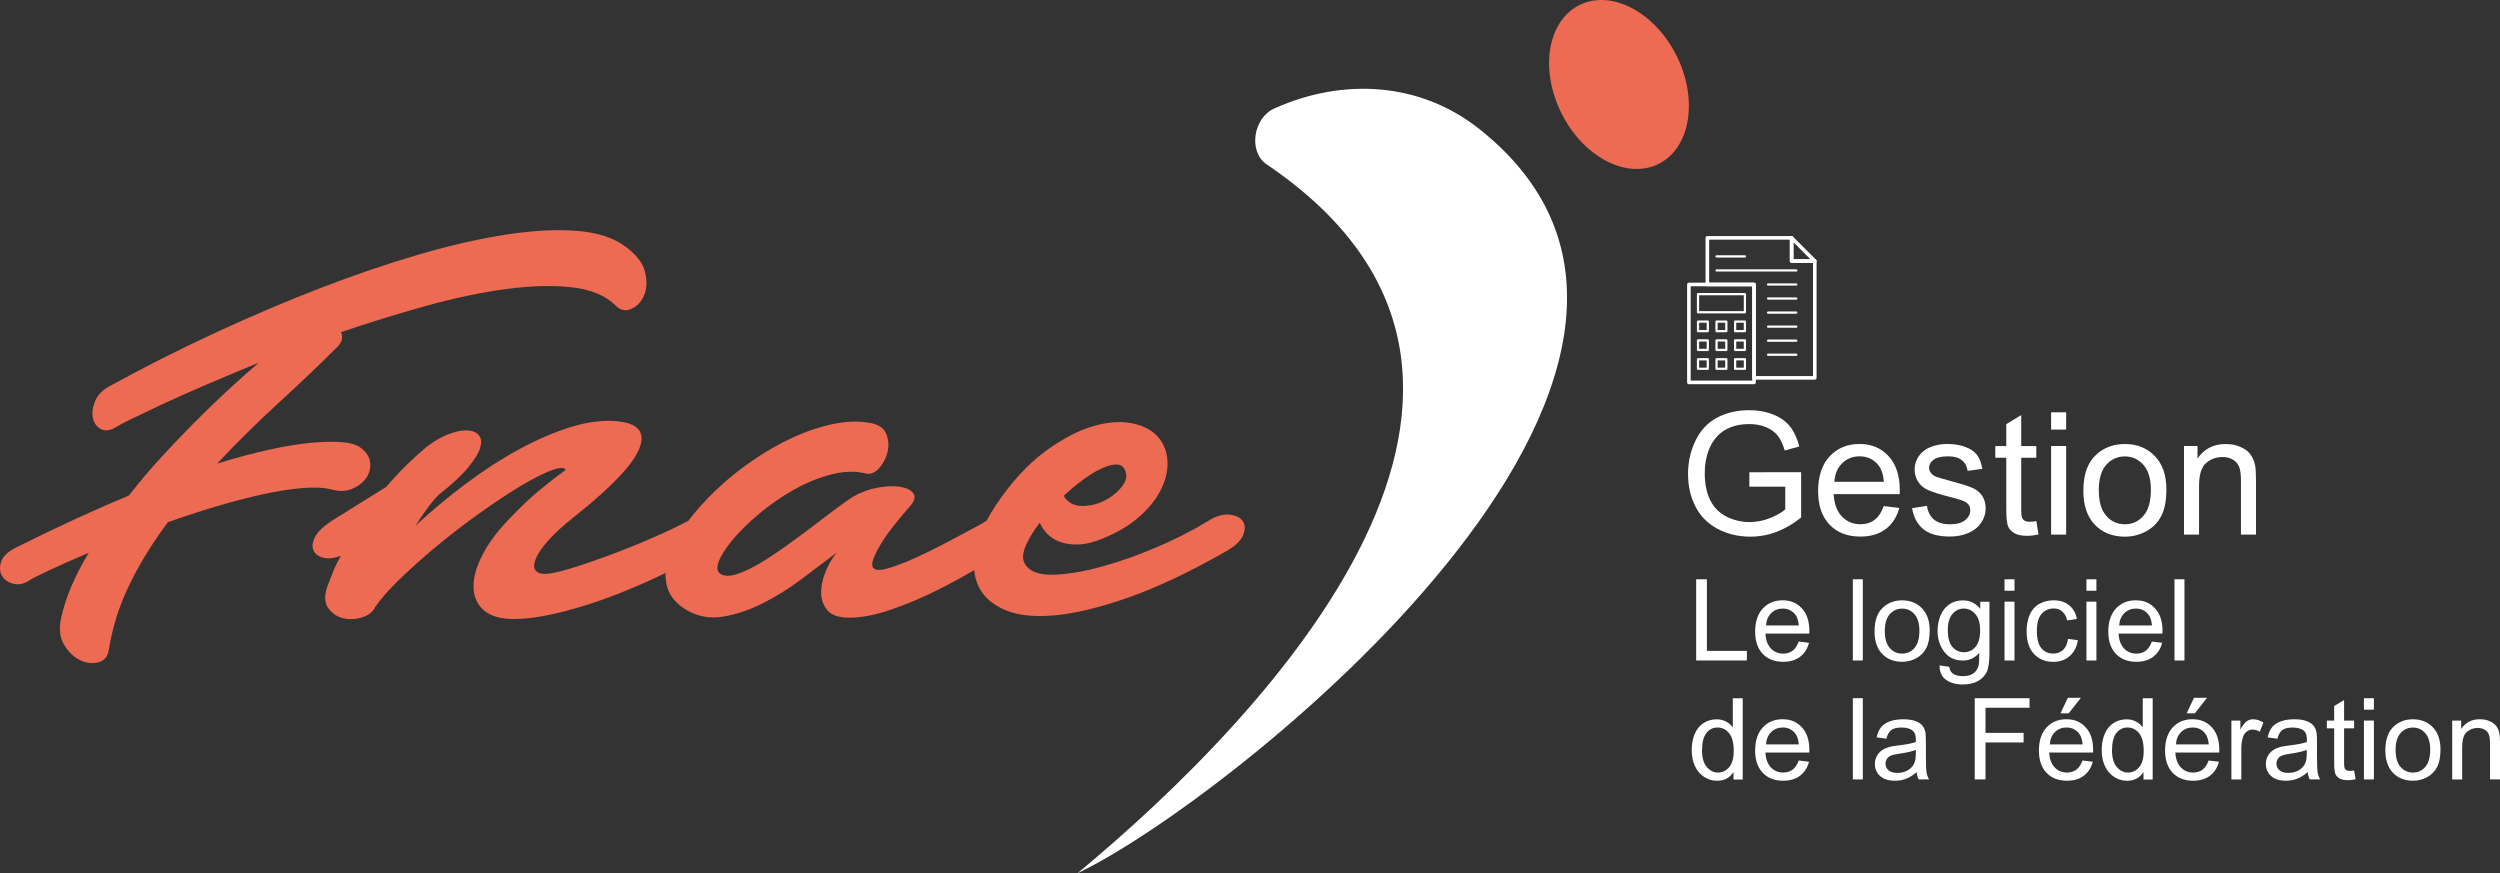 <?xml version="1.0" encoding="UTF-8"?>
<svg id="Calque_1" xmlns="http://www.w3.org/2000/svg" viewBox="0 0 557.05 194.57">
  <rect x="0" y="0" width="557.05" height="194.57" fill="#333333" stroke="none"/>
  <defs>
    <style>.cls-1 {
      fill: #fff;
    }

    .cls-2 {
      isolation: isolate;
    }

    .cls-3 {
      stroke-width: .8px;
    }

    .cls-3, .cls-4 {
      fill: none;
      stroke: #fff;
      stroke-linecap: round;
      stroke-linejoin: round;
    }

    .cls-4 {
      stroke-width: .5px;
    }

    .cls-5 {
      fill: #ed6a53;
    }</style>
  </defs>
  <path class="cls-5"
        d="m368.72,36.9c7.38-2.89,9.8-13.3,5.41-23.29-4.39-9.99-13.96-15.75-21.33-12.87-7.42,2.9-9.85,13.33-5.43,23.31,4.39,9.99,13.95,15.74,21.35,12.85"/>
  <path class="cls-1"
        d="m240.09,194.57c43.63-36.17,112.96-110.06,42.15-157.94-4.11-2.78-3.06-10.33,1.72-12.47,15.67-7.01,32.68-5.66,45.54,4.49,67.1,52.99-56.35,150.32-89.41,165.92"/>
  <g>
    <path class="cls-5"
          d="m78.45,108.93c1.34-.56,2.38-1.36,3.13-2.4.74-1.04,1.04-2.22.89-3.52s-.93-2.44-2.35-3.41c-1.64-1.12-5.2-1.43-10.67-.95-5.48.49-12.5,2.03-21.06,4.64,4.47-4.76,9.05-9.29,13.74-13.57,4.69-4.28,9.05-8.44,13.07-12.46,1.04-1.04,1.3-2.12.78-3.24,6.33-2.16,12.66-4.11,18.99-5.87,6.33-1.75,12.25-3,17.76-3.74s10.41-.87,14.69-.39c4.28.48,7.54,1.84,9.78,4.08,1.04,1.05,2.2,1.29,3.46.73,1.27-.56,2.22-1.56,2.85-3.02.63-1.45.71-3.18.22-5.2-.48-2.01-1.95-3.91-4.41-5.7-2.61-1.94-6.16-3.09-10.67-3.46-4.51-.37-9.72-.11-15.64.78s-12.4,2.37-19.44,4.41c-7.04,2.05-14.38,4.54-22.01,7.48-7.64,2.94-15.44,6.26-23.41,9.94-7.97,3.69-15.83,7.65-23.57,11.9-1.71.89-2.85,2.05-3.41,3.46-.56,1.42-.71,2.68-.45,3.8.26,1.12.86,1.92,1.79,2.4s2.07.32,3.41-.5c.45-.3,1.58-.89,3.41-1.79,1.83-.89,4.14-1.99,6.93-3.3,2.79-1.3,6.01-2.74,9.66-4.3,3.65-1.56,7.56-3.2,11.73-4.92-2.01,1.72-4.21,3.67-6.59,5.87-2.39,2.2-4.84,4.56-7.38,7.1s-5.08,5.2-7.65,7.99c-2.57,2.79-5.01,5.68-7.32,8.66-3.8,1.56-7.76,3.3-11.9,5.2-4.13,1.9-8.43,3.97-12.9,6.2-2.01.97-3.22,2.05-3.63,3.24-.41,1.19-.37,2.23.11,3.13.48.89,1.3,1.51,2.46,1.84,1.15.33,2.33.13,3.52-.61.67-.45,2.2-1.23,4.58-2.35s5.32-2.42,8.82-3.91c-1.49,2.46-2.76,4.9-3.8,7.32s-1.83,4.82-2.35,7.2-.3,4.38.67,5.98,2.14,2.74,3.52,3.41,2.74.84,4.08.5c1.34-.33,2.12-1.25,2.35-2.74.82-5.14,2.38-10.06,4.69-14.75s5.14-9.27,8.49-13.74c3.57-1.26,7.17-2.44,10.78-3.52s7.04-1.97,10.28-2.68,6.2-1.17,8.88-1.4c2.68-.22,4.88-.11,6.59.33,1.67.46,3.16.41,4.5-.15h0Z"/>
    <path class="cls-5"
          d="m276.91,116.11c-.57-.82-1.57-1.3-2.99-1.44-1.42-.14-2.99.32-4.69,1.39-3.34,2.06-7.13,4-11.36,5.81-4.23,1.81-8.34,3.27-12.32,4.37s-7.54,1.71-10.67,1.81c-3.13.11-5.23-.59-6.29-2.08-.78-.99-.84-2.35-.16-4.05.67-1.71,1.76-3.52,3.25-5.44.36.85.91,1.67,1.65,2.45.75.78,1.71,1.39,2.88,1.81s2.52.62,4.05.59c1.53-.04,3.25-.44,5.17-1.23,3.41-1.35,6.2-2.99,8.37-4.91s3.77-3.89,4.8-5.92,1.55-4,1.55-5.92-.46-3.59-1.39-5.01c-1.14-1.85-3.04-3.13-5.71-3.84-2.67-.71-5.73-.59-9.17.37-3.45.96-7.11,2.86-10.99,5.71-3.88,2.84-7.56,6.86-11.04,12.05-.78,1.16-1.43,2.29-2.03,3.41-.57.36-1.51.89-2.83,1.6s-2.81,1.51-4.48,2.4-3.43,1.8-5.28,2.72-3.59,1.72-5.23,2.4c-1.64.67-3.09,1.19-4.37,1.54-1.28.36-2.17.39-2.67.11-.64-.28-.78-.96-.43-2.03s.96-2.29,1.81-3.68c.85-1.39,1.87-2.81,3.04-4.27,1.17-1.45,2.29-2.79,3.36-4s1.32-2.19.75-2.93c-.57-.75-1.57-1.23-2.99-1.44s-3.09-.14-5.01.21c-1.92.36-3.73,1.03-5.44,2.03-.92.57-2.17,1.44-3.73,2.61s-3.25,2.45-5.07,3.84c-1.81,1.39-3.73,2.81-5.76,4.27s-3.95,2.74-5.76,3.84-3.5,1.94-5.07,2.51-2.81.68-3.73.32c-1.07-.43-1.35-1.35-.85-2.77s1.53-3.07,3.09-4.96c1.56-1.88,3.55-3.84,5.97-5.87s4.98-3.8,7.68-5.33,5.46-2.67,8.27-3.41c2.81-.75,5.39-.83,7.73-.27,1.07.29,2.06-.07,2.99-1.07.92-.99,1.56-2.19,1.92-3.57.36-1.39.28-2.74-.21-4.05-.5-1.31-1.64-2.15-3.41-2.51-2.49-.5-5.25-.44-8.27.16-3.02.61-6.08,1.62-9.17,3.04s-6.13,3.17-9.12,5.23-5.73,4.28-8.21,6.67c-2.26,2.16-4.24,4.39-5.97,6.67-2.28,1.21-5.01,2.5-8.21,3.89-3.2,1.39-6.38,2.67-9.55,3.84s-6.04,2.15-8.64,2.93c-2.6.78-4.46,1.17-5.6,1.17-1,0-1.69-.28-2.08-.85s-.36-1.42.11-2.56c.46-1.14,1.4-2.51,2.83-4.11,1.42-1.6,3.45-3.43,6.08-5.49,8.1-6.47,12.83-11.48,14.19-15.04,1.35-3.55-.32-5.54-5.01-5.97-3.13-.28-6.54.14-10.24,1.28-3.7,1.14-7.52,2.77-11.47,4.91-3.95,2.13-7.89,4.68-11.84,7.63s-7.73,6.1-11.36,9.44c.92-1.42,1.81-2.72,2.67-3.89.85-1.17,1.67-2.15,2.45-2.93,2.99-2.35,5.21-4.41,6.66-6.19,1.46-1.78,2.35-3.27,2.67-4.48.32-1.21.18-2.13-.43-2.77s-1.51-.96-2.72-.96-2.58.3-4.11.91-3.08,1.51-4.64,2.72c-3.27,2.7-6.29,5.69-9.07,8.96l-12.16,7.57c-1.92,1.28-3.16,2.49-3.73,3.63s-.67,2.12-.32,2.93c.36.82,1.08,1.37,2.19,1.65,1.1.29,2.4.14,3.89-.43-.71,1.28-1.3,2.51-1.76,3.68s-.87,2.22-1.23,3.15c-.71,2.06-.64,3.68.21,4.85s1.97,1.92,3.36,2.24,2.79.25,4.21-.21,2.38-1.23,2.88-2.29c1.21-1.78,3-3.82,5.39-6.13,2.38-2.31,4.99-4.66,7.84-7.04,2.84-2.38,5.81-4.69,8.91-6.93,3.09-2.24,5.97-4.19,8.64-5.87,2.67-1.67,5.01-2.97,7.04-3.89s3.39-1.28,4.11-1.07c.5.14.62.3.37.48s-.87.64-1.87,1.39-2.4,1.87-4.21,3.36-4.04,3.63-6.67,6.4-4.59,5.48-5.87,8.11c-1.28,2.63-1.87,4.98-1.76,7.04s.91,3.72,2.4,4.96,3.7,1.86,6.61,1.86c2.2,0,4.62-.27,7.25-.8s5.33-1.23,8.11-2.08c2.77-.85,5.55-1.83,8.32-2.93,2.77-1.1,5.37-2.22,7.79-3.36.8-.38,1.54-.74,2.3-1.1-.03,1.02.06,2.02.32,2.97.53,2.03,1.87,3.72,4,5.07,2.63,1.64,5.44,2.2,8.43,1.71,2.98-.5,5.99-1.51,9.01-3.04,3.02-1.53,5.94-3.36,8.75-5.49s5.35-4.05,7.63-5.76c-1,1.21-1.83,2.65-2.51,4.32s-1,3.25-.96,4.75c.03,1.49.51,2.77,1.44,3.84.92,1.07,2.52,1.6,4.8,1.6,2.77,0,5.9-.6,9.39-1.81,3.48-1.21,6.9-2.65,10.24-4.32,3.01-1.5,5.74-2.99,8.23-4.47.12,1.33.45,2.55.99,3.67,1.1,2.28,3.08,4.02,5.92,5.23,2.84,1.21,6.56,1.6,11.15,1.17s10.06-1.76,16.43-4c6.36-2.24,13.6-5.67,21.7-10.29,1.99-1.14,3.23-2.33,3.73-3.57.52-1.28.49-2.31-.08-3.13h0Zm-35.78-9.07c1.39-1.03,2.68-1.85,3.89-2.45s2.29-.96,3.25-1.07,1.65.13,2.08.69c.85,1.21.82,2.49-.11,3.84-.92,1.35-2.22,2.47-3.89,3.36s-3.41,1.33-5.23,1.33-3.18-.75-4.11-2.24c1.36-1.27,2.73-2.43,4.12-3.46Z"/>
  </g>
  <g class="cls-2">
    <path class="cls-1"
          d="m389.79,108.43v-3.2l11.54-.02v10.11c-1.77,1.41-3.6,2.48-5.48,3.19-1.88.71-3.82,1.07-5.8,1.07-2.68,0-5.11-.57-7.3-1.72-2.19-1.15-3.84-2.8-4.95-4.97-1.12-2.17-1.67-4.59-1.67-7.27s.55-5.13,1.66-7.43c1.11-2.3,2.7-4.01,4.79-5.12s4.48-1.67,7.19-1.67c1.97,0,3.75.32,5.34.96,1.59.64,2.84,1.53,3.75,2.67.9,1.14,1.59,2.63,2.06,4.46l-3.25.89c-.41-1.39-.92-2.48-1.52-3.27-.61-.79-1.48-1.43-2.6-1.91-1.13-.48-2.38-.71-3.75-.71-1.65,0-3.07.25-4.28.75-1.2.5-2.17,1.16-2.91,1.98-.74.82-1.31,1.72-1.72,2.7-.69,1.69-1.04,3.51-1.04,5.48,0,2.43.42,4.46,1.25,6.1s2.05,2.85,3.65,3.64,3.3,1.19,5.09,1.19c1.56,0,3.09-.3,4.57-.9,1.49-.6,2.61-1.24,3.38-1.92v-5.07h-8.01Z"/>
    <path class="cls-1"
          d="m419.74,112.76l3.46.43c-.55,2.02-1.56,3.59-3.03,4.7s-3.36,1.67-5.65,1.67c-2.89,0-5.18-.89-6.87-2.67-1.69-1.78-2.54-4.27-2.54-7.48s.85-5.9,2.57-7.73c1.71-1.83,3.93-2.75,6.65-2.75s4.8.9,6.47,2.7c1.67,1.8,2.51,4.33,2.51,7.58,0,.2,0,.5-.02.89h-14.72c.12,2.17.74,3.83,1.84,4.98,1.1,1.15,2.48,1.73,4.13,1.73,1.23,0,2.27-.32,3.14-.97.87-.64,1.55-1.67,2.06-3.09Zm-10.99-5.41h11.02c-.15-1.66-.57-2.91-1.26-3.74-1.07-1.29-2.45-1.93-4.15-1.93-1.54,0-2.83.51-3.88,1.54-1.05,1.03-1.63,2.4-1.74,4.13Z"/>
    <path class="cls-1"
          d="m426.06,113.23l3.31-.52c.19,1.33.7,2.34,1.55,3.05.85.71,2.04,1.06,3.56,1.06s2.68-.31,3.42-.94c.74-.62,1.12-1.36,1.12-2.2,0-.76-.33-1.35-.99-1.79-.46-.3-1.6-.67-3.42-1.13-2.45-.62-4.15-1.16-5.1-1.61s-1.67-1.08-2.16-1.88c-.49-.8-.73-1.68-.73-2.65,0-.88.2-1.69.6-2.44.4-.75.95-1.37,1.64-1.87.52-.38,1.23-.71,2.13-.98.9-.27,1.86-.4,2.89-.4,1.55,0,2.91.22,4.08.67s2.04,1.05,2.59,1.81c.56.76.94,1.78,1.15,3.06l-3.27.45c-.15-1.02-.58-1.81-1.29-2.38s-1.72-.86-3.02-.86c-1.54,0-2.63.25-3.29.76-.66.51-.99,1.1-.99,1.78,0,.43.14.82.41,1.17.27.36.7.66,1.28.89.33.12,1.32.41,2.96.85,2.37.63,4.02,1.15,4.95,1.55.94.4,1.67.99,2.2,1.76.53.77.8,1.72.8,2.86s-.33,2.17-.98,3.15c-.65.98-1.59,1.75-2.82,2.29-1.23.54-2.62.81-4.16.81-2.57,0-4.52-.53-5.87-1.6s-2.2-2.65-2.57-4.74Z"/>
    <path class="cls-1"
          d="m453.74,116.13l.48,2.96c-.94.2-1.78.3-2.53.3-1.21,0-2.16-.19-2.83-.58-.67-.38-1.14-.89-1.41-1.51s-.41-1.94-.41-3.95v-11.36h-2.45v-2.6h2.45v-4.89l3.33-2.01v6.9h3.36v2.6h-3.36v11.54c0,.96.06,1.57.18,1.84.12.27.31.49.58.65s.65.24,1.14.24c.37,0,.86-.04,1.47-.13Z"/>
    <path class="cls-1" d="m457.03,95.72v-3.85h3.35v3.85h-3.35Zm0,23.4v-19.74h3.35v19.74h-3.35Z"/>
    <path class="cls-1"
          d="m464.22,109.25c0-3.66,1.02-6.36,3.05-8.12,1.7-1.46,3.77-2.19,6.21-2.19,2.71,0,4.93.89,6.65,2.67s2.58,4.24,2.58,7.37c0,2.54-.38,4.54-1.14,6-.76,1.46-1.87,2.59-3.33,3.39-1.46.8-3.05,1.21-4.77,1.21-2.76,0-5-.89-6.7-2.66s-2.56-4.33-2.56-7.66Zm3.44,0c0,2.53.55,4.42,1.65,5.68,1.1,1.26,2.49,1.89,4.16,1.89s3.04-.63,4.14-1.9c1.1-1.26,1.65-3.19,1.65-5.78,0-2.44-.55-4.29-1.66-5.55-1.11-1.26-2.49-1.89-4.14-1.89s-3.06.63-4.16,1.88c-1.1,1.25-1.65,3.14-1.65,5.67Z"/>
    <path class="cls-1"
          d="m486.64,119.12v-19.74h3.01v2.81c1.45-2.17,3.54-3.25,6.28-3.25,1.19,0,2.28.21,3.28.64s1.74.99,2.24,1.68c.5.69.84,1.52,1.04,2.47.12.62.19,1.7.19,3.25v12.14h-3.35v-12.01c0-1.36-.13-2.38-.39-3.06-.26-.67-.72-1.21-1.38-1.62-.66-.4-1.44-.6-2.33-.6-1.42,0-2.66.45-3.69,1.36-1.04.9-1.55,2.62-1.55,5.15v10.78h-3.35Z"/>
  </g>
  <g class="cls-2">
    <path class="cls-1" d="m377.94,147.17v-18.1h2.39v15.96h8.91v2.14h-11.31Z"/>
    <path class="cls-1"
          d="m400.79,142.95l2.3.28c-.36,1.34-1.03,2.38-2.01,3.12-.98.74-2.23,1.11-3.75,1.11-1.92,0-3.44-.59-4.56-1.77-1.12-1.18-1.69-2.84-1.69-4.97s.57-3.92,1.7-5.13c1.13-1.22,2.61-1.83,4.42-1.83s3.18.6,4.29,1.79c1.11,1.19,1.67,2.87,1.67,5.04,0,.13,0,.33-.01.59h-9.78c.08,1.44.49,2.54,1.22,3.31s1.65,1.15,2.74,1.15c.81,0,1.51-.21,2.09-.64.58-.43,1.03-1.11,1.37-2.05Zm-7.29-3.59h7.32c-.1-1.1-.38-1.93-.84-2.48-.71-.86-1.63-1.28-2.75-1.28-1.02,0-1.88.34-2.57,1.02-.7.68-1.08,1.6-1.15,2.74Z"/>
    <path class="cls-1" d="m412.85,147.17v-18.1h2.22v18.1h-2.22Z"/>
    <path class="cls-1"
          d="m417.69,140.62c0-2.43.67-4.23,2.02-5.39,1.13-.97,2.5-1.46,4.12-1.46,1.8,0,3.28.59,4.42,1.77,1.14,1.18,1.72,2.81,1.72,4.89,0,1.69-.25,3.01-.76,3.98s-1.24,1.72-2.21,2.25c-.97.53-2.02.8-3.17.8-1.83,0-3.32-.59-4.45-1.76-1.13-1.18-1.7-2.87-1.7-5.09Zm2.28,0c0,1.68.37,2.94,1.1,3.77s1.65,1.25,2.76,1.25,2.02-.42,2.75-1.26c.73-.84,1.1-2.12,1.1-3.84,0-1.62-.37-2.85-1.1-3.68-.74-.83-1.65-1.25-2.75-1.25s-2.03.42-2.76,1.25-1.1,2.09-1.1,3.76Z"/>
    <path class="cls-1"
          d="m432.17,148.26l2.16.32c.09.67.34,1.15.75,1.46.55.41,1.3.62,2.26.62,1.03,0,1.82-.21,2.38-.62.56-.41.94-.99,1.14-1.73.12-.45.17-1.4.16-2.85-.97,1.14-2.18,1.72-3.63,1.72-1.8,0-3.2-.65-4.18-1.95s-1.48-2.86-1.48-4.68c0-1.25.23-2.4.68-3.46.45-1.06,1.11-1.87,1.97-2.45.86-.58,1.87-.86,3.03-.86,1.55,0,2.82.62,3.83,1.88v-1.58h2.05v11.33c0,2.04-.21,3.49-.62,4.34-.42.85-1.07,1.52-1.97,2.02-.9.49-2.01.74-3.33.74-1.56,0-2.83-.35-3.79-1.06-.96-.7-1.43-1.76-1.39-3.18Zm1.84-7.88c0,1.72.34,2.97,1.02,3.76.68.79,1.54,1.19,2.57,1.19s1.88-.39,2.57-1.18c.69-.79,1.04-2.02,1.04-3.7s-.36-2.81-1.07-3.63c-.71-.82-1.57-1.22-2.57-1.22s-1.83.4-2.52,1.2c-.69.8-1.04,1.99-1.04,3.57Z"/>
    <path class="cls-1" d="m446.65,131.63v-2.55h2.22v2.55h-2.22Zm0,15.54v-13.11h2.22v13.11h-2.22Z"/>
    <path class="cls-1"
          d="m460.81,142.37l2.18.28c-.24,1.51-.85,2.68-1.83,3.54s-2.19,1.28-3.62,1.28c-1.79,0-3.24-.59-4.33-1.76-1.09-1.17-1.64-2.85-1.64-5.04,0-1.42.23-2.65.7-3.72.47-1.06,1.18-1.86,2.14-2.39.96-.53,2-.8,3.13-.8,1.42,0,2.59.36,3.49,1.08s1.49,1.74,1.74,3.07l-2.16.33c-.21-.88-.57-1.54-1.09-1.99s-1.15-.67-1.89-.67c-1.12,0-2.03.4-2.73,1.2-.7.8-1.05,2.07-1.05,3.81s.34,3.04,1.01,3.84c.67.8,1.55,1.2,2.64,1.2.87,0,1.6-.27,2.18-.8s.95-1.36,1.11-2.47Z"/>
    <path class="cls-1" d="m464.9,131.63v-2.55h2.22v2.55h-2.22Zm0,15.54v-13.11h2.22v13.11h-2.22Z"/>
    <path class="cls-1"
          d="m479.48,142.95l2.3.28c-.36,1.34-1.03,2.38-2.01,3.12-.98.74-2.23,1.11-3.75,1.11-1.92,0-3.44-.59-4.56-1.77-1.12-1.18-1.69-2.84-1.69-4.97s.57-3.92,1.7-5.13c1.13-1.22,2.61-1.83,4.42-1.83s3.18.6,4.29,1.79c1.11,1.19,1.67,2.87,1.67,5.04,0,.13,0,.33-.01.59h-9.78c.08,1.44.49,2.54,1.22,3.31s1.65,1.15,2.74,1.15c.81,0,1.51-.21,2.09-.64.58-.43,1.03-1.11,1.37-2.05Zm-7.29-3.59h7.32c-.1-1.1-.38-1.93-.84-2.48-.71-.86-1.63-1.28-2.75-1.28-1.02,0-1.88.34-2.57,1.02-.7.68-1.08,1.6-1.15,2.74Z"/>
    <path class="cls-1" d="m484.52,147.17v-18.1h2.22v18.1h-2.22Z"/>
  </g>
  <g class="cls-2">
    <path class="cls-1"
          d="m386.26,173.67v-1.65c-.83,1.3-2.05,1.95-3.67,1.95-1.05,0-2.01-.29-2.88-.86-.88-.58-1.56-1.38-2.04-2.41-.48-1.03-.72-2.22-.72-3.56s.22-2.5.65-3.56c.44-1.07,1.09-1.88,1.96-2.45.87-.57,1.85-.85,2.92-.85.79,0,1.49.17,2.11.5s1.12.77,1.51,1.3v-6.49h2.21v18.1h-2.06Zm-7.02-6.54c0,1.68.35,2.93,1.06,3.76.71.83,1.54,1.25,2.51,1.25s1.8-.4,2.48-1.19,1.02-2.01,1.02-3.64c0-1.79-.35-3.11-1.04-3.95-.69-.84-1.54-1.26-2.56-1.26s-1.81.4-2.47,1.21-.99,2.08-.99,3.81Z"/>
    <path class="cls-1"
          d="m400.79,169.45l2.3.28c-.36,1.34-1.03,2.38-2.01,3.12-.98.74-2.23,1.11-3.75,1.11-1.92,0-3.44-.59-4.56-1.77-1.12-1.18-1.69-2.84-1.69-4.97s.57-3.92,1.7-5.13c1.13-1.22,2.61-1.83,4.42-1.83s3.18.6,4.29,1.79c1.11,1.19,1.67,2.87,1.67,5.04,0,.13,0,.33-.01.59h-9.78c.08,1.44.49,2.54,1.22,3.31s1.65,1.15,2.74,1.15c.81,0,1.51-.21,2.09-.64.58-.43,1.03-1.11,1.37-2.05Zm-7.29-3.59h7.32c-.1-1.1-.38-1.93-.84-2.48-.71-.86-1.63-1.28-2.75-1.28-1.02,0-1.88.34-2.57,1.02-.7.68-1.08,1.6-1.15,2.74Z"/>
    <path class="cls-1" d="m412.85,173.67v-18.1h2.22v18.1h-2.22Z"/>
    <path class="cls-1"
          d="m427.07,172.05c-.82.7-1.62,1.19-2.38,1.48-.76.29-1.58.43-2.45.43-1.44,0-2.55-.35-3.32-1.05-.77-.7-1.16-1.6-1.16-2.7,0-.64.15-1.23.44-1.76.29-.53.67-.96,1.15-1.28.47-.32,1.01-.56,1.6-.73.44-.12,1.09-.23,1.97-.33,1.79-.21,3.12-.47,3.96-.76,0-.3.01-.5.01-.58,0-.91-.21-1.54-.63-1.91-.57-.5-1.41-.75-2.53-.75-1.04,0-1.82.18-2.31.55s-.87,1.01-1.1,1.94l-2.17-.3c.2-.93.52-1.68.98-2.25.45-.57,1.11-1.01,1.96-1.32.86-.31,1.85-.46,2.97-.46s2.03.13,2.73.39c.7.26,1.21.59,1.54.99s.56.9.69,1.51c.07.38.11,1.06.11,2.05v2.96c0,2.07.05,3.37.14,3.92.09.55.28,1.07.56,1.57h-2.32c-.23-.46-.38-1-.44-1.62Zm-.18-4.96c-.81.33-2.02.61-3.63.84-.91.13-1.56.28-1.94.44-.38.17-.67.41-.88.72-.21.32-.31.67-.31,1.06,0,.59.22,1.09.67,1.48.45.4,1.11.59,1.97.59s1.62-.19,2.28-.56c.67-.37,1.16-.89,1.47-1.54.24-.5.36-1.24.36-2.22v-.81Z"/>
    <path class="cls-1" d="m440.01,173.67v-18.1h12.21v2.13h-9.81v5.6h8.49v2.14h-8.49v8.22h-2.39Z"/>
    <path class="cls-1"
          d="m464.02,169.45l2.3.28c-.36,1.34-1.03,2.38-2.01,3.12-.98.74-2.23,1.11-3.75,1.11-1.92,0-3.44-.59-4.56-1.77-1.12-1.18-1.69-2.84-1.69-4.97s.57-3.92,1.7-5.13c1.13-1.22,2.61-1.83,4.42-1.83s3.18.6,4.29,1.79c1.11,1.19,1.67,2.87,1.67,5.04,0,.13,0,.33-.01.59h-9.78c.08,1.44.49,2.54,1.22,3.31s1.65,1.15,2.74,1.15c.81,0,1.51-.21,2.09-.64.58-.43,1.03-1.11,1.37-2.05Zm-7.29-3.59h7.32c-.1-1.1-.38-1.93-.84-2.48-.71-.86-1.63-1.28-2.75-1.28-1.02,0-1.88.34-2.57,1.02-.7.68-1.08,1.6-1.15,2.74Zm2.39-6.92l1.64-3.46h2.91l-2.72,3.46h-1.84Z"/>
    <path class="cls-1"
          d="m477.61,173.67v-1.65c-.83,1.3-2.05,1.95-3.67,1.95-1.05,0-2.01-.29-2.88-.86-.88-.58-1.56-1.38-2.04-2.41-.48-1.03-.72-2.22-.72-3.56s.22-2.5.65-3.56c.44-1.07,1.09-1.88,1.96-2.45.87-.57,1.85-.85,2.92-.85.79,0,1.49.17,2.11.5s1.12.77,1.51,1.3v-6.49h2.21v18.1h-2.06Zm-7.02-6.54c0,1.68.35,2.93,1.06,3.76.71.83,1.54,1.25,2.51,1.25s1.8-.4,2.48-1.19,1.02-2.01,1.02-3.64c0-1.79-.35-3.11-1.04-3.95-.69-.84-1.54-1.26-2.56-1.26s-1.81.4-2.47,1.21-.99,2.08-.99,3.81Z"/>
    <path class="cls-1"
          d="m492.13,169.45l2.3.28c-.36,1.34-1.03,2.38-2.01,3.12-.98.74-2.23,1.11-3.75,1.11-1.92,0-3.44-.59-4.56-1.77-1.12-1.18-1.69-2.84-1.69-4.97s.57-3.92,1.7-5.13c1.13-1.22,2.61-1.83,4.42-1.83s3.18.6,4.29,1.79c1.11,1.19,1.67,2.87,1.67,5.04,0,.13,0,.33-.01.59h-9.78c.08,1.44.49,2.54,1.22,3.31s1.65,1.15,2.74,1.15c.81,0,1.51-.21,2.09-.64.58-.43,1.03-1.11,1.37-2.05Zm-7.29-3.59h7.32c-.1-1.1-.38-1.93-.84-2.48-.71-.86-1.63-1.28-2.75-1.28-1.02,0-1.88.34-2.57,1.02-.7.68-1.08,1.6-1.15,2.74Zm2.39-6.92l1.64-3.46h2.91l-2.72,3.46h-1.84Z"/>
    <path class="cls-1"
          d="m497.2,173.67v-13.11h2v1.99c.51-.93.98-1.54,1.41-1.84.43-.3.91-.44,1.43-.44.75,0,1.51.24,2.28.72l-.77,2.06c-.54-.32-1.09-.48-1.63-.48-.49,0-.92.15-1.31.44-.39.29-.66.7-.83,1.22-.25.79-.37,1.65-.37,2.59v6.86h-2.22Z"/>
    <path class="cls-1"
          d="m514.19,172.05c-.82.7-1.62,1.19-2.38,1.48-.76.29-1.58.43-2.45.43-1.44,0-2.55-.35-3.32-1.05-.77-.7-1.16-1.6-1.16-2.7,0-.64.15-1.23.44-1.76.29-.53.67-.96,1.15-1.28.47-.32,1.01-.56,1.6-.73.44-.12,1.09-.23,1.98-.33,1.79-.21,3.11-.47,3.96-.76,0-.3.01-.5.01-.58,0-.91-.21-1.54-.63-1.91-.57-.5-1.41-.75-2.53-.75-1.04,0-1.82.18-2.31.55s-.87,1.01-1.1,1.94l-2.17-.3c.2-.93.52-1.68.98-2.25.45-.57,1.11-1.01,1.96-1.32.86-.31,1.85-.46,2.98-.46s2.03.13,2.73.39c.7.26,1.21.59,1.54.99s.56.9.69,1.51c.07.38.11,1.06.11,2.05v2.96c0,2.07.05,3.37.14,3.92.09.55.28,1.07.56,1.57h-2.32c-.23-.46-.38-1-.44-1.62Zm-.19-4.96c-.81.33-2.02.61-3.63.84-.91.13-1.56.28-1.94.44-.38.17-.67.41-.88.72s-.31.67-.31,1.06c0,.59.22,1.09.67,1.48.45.4,1.1.59,1.97.59s1.62-.19,2.28-.56c.67-.37,1.16-.89,1.47-1.54.24-.5.36-1.24.36-2.22v-.81Z"/>
    <path class="cls-1"
          d="m524.55,171.68l.32,1.96c-.62.13-1.18.2-1.68.2-.81,0-1.43-.13-1.88-.38s-.76-.59-.94-1.01c-.18-.42-.27-1.29-.27-2.62v-7.54h-1.63v-1.73h1.63v-3.25l2.21-1.33v4.58h2.23v1.73h-2.23v7.67c0,.63.04,1.04.12,1.22.08.18.21.33.38.43.18.11.43.16.76.16.25,0,.57-.03.98-.09Z"/>
    <path class="cls-1" d="m526.73,158.13v-2.55h2.22v2.55h-2.22Zm0,15.54v-13.11h2.22v13.11h-2.22Z"/>
    <path class="cls-1"
          d="m531.51,167.12c0-2.43.67-4.23,2.02-5.39,1.13-.97,2.5-1.46,4.12-1.46,1.8,0,3.28.59,4.42,1.77s1.72,2.81,1.72,4.89c0,1.69-.25,3.01-.76,3.98-.51.97-1.24,1.72-2.21,2.25-.97.53-2.02.8-3.17.8-1.83,0-3.32-.59-4.45-1.76-1.13-1.18-1.7-2.87-1.7-5.09Zm2.28,0c0,1.68.37,2.94,1.1,3.77s1.65,1.25,2.76,1.25,2.02-.42,2.75-1.26c.73-.84,1.1-2.12,1.1-3.84,0-1.62-.37-2.85-1.11-3.68-.74-.83-1.65-1.25-2.75-1.25s-2.03.42-2.76,1.25-1.1,2.09-1.1,3.76Z"/>
    <path class="cls-1"
          d="m546.4,173.67v-13.11h2v1.86c.96-1.44,2.35-2.16,4.17-2.16.79,0,1.52.14,2.18.43s1.16.66,1.49,1.12.56,1.01.69,1.64c.08.41.12,1.13.12,2.16v8.06h-2.22v-7.97c0-.91-.09-1.58-.26-2.03-.17-.45-.48-.81-.92-1.07s-.96-.4-1.55-.4c-.95,0-1.76.3-2.45.9-.69.6-1.03,1.74-1.03,3.42v7.16h-2.22Z"/>
  </g>
  <polygon class="cls-3" points="404.37 58.17 399.21 58.17 399.21 53 404.37 58.17"/>
  <polygon class="cls-3"
           points="404.37 58.17 399.21 58.17 399.21 53 380.43 53 380.43 63.39 390.83 63.39 390.83 84.19 404.37 84.19 404.37 58.17"/>
  <rect class="cls-3" x="376.32" y="63.39" width="14.51" height="21.82"/>
  <rect class="cls-4" x="378.35" y="65.54" width="10.45" height="4.04"/>
  <rect class="cls-4" x="382.48" y="75.85" width="2.18" height="2.12"/>
  <rect class="cls-4" x="378.35" y="75.85" width="2.18" height="2.12"/>
  <rect class="cls-4" x="386.62" y="75.85" width="2.18" height="2.12"/>
  <rect class="cls-4" x="382.48" y="71.66" width="2.18" height="2.12"/>
  <rect class="cls-4" x="378.35" y="71.66" width="2.18" height="2.12"/>
  <rect class="cls-4" x="386.62" y="71.66" width="2.18" height="2.12"/>
  <rect class="cls-4" x="382.48" y="80.05" width="2.18" height="2.12"/>
  <rect class="cls-4" x="378.35" y="80.05" width="2.18" height="2.12"/>
  <rect class="cls-4" x="386.62" y="80.05" width="2.18" height="2.12"/>
  <line class="cls-4" x1="382.48" y1="57.13" x2="388.8" y2="57.13"/>
  <line class="cls-4" x1="382.48" y1="60.26" x2="400.25" y2="60.26"/>
  <line class="cls-4" x1="393.96" y1="63.39" x2="400.25" y2="63.39"/>
  <line class="cls-4" x1="393.96" y1="66.52" x2="400.25" y2="66.52"/>
  <line class="cls-4" x1="393.96" y1="69.65" x2="400.25" y2="69.65"/>
  <line class="cls-4" x1="393.96" y1="72.78" x2="400.25" y2="72.78"/>
  <line class="cls-4" x1="393.96" y1="75.91" x2="400.25" y2="75.91"/>
  <line class="cls-4" x1="393.96" y1="79.04" x2="400.25" y2="79.04"/>
</svg>
